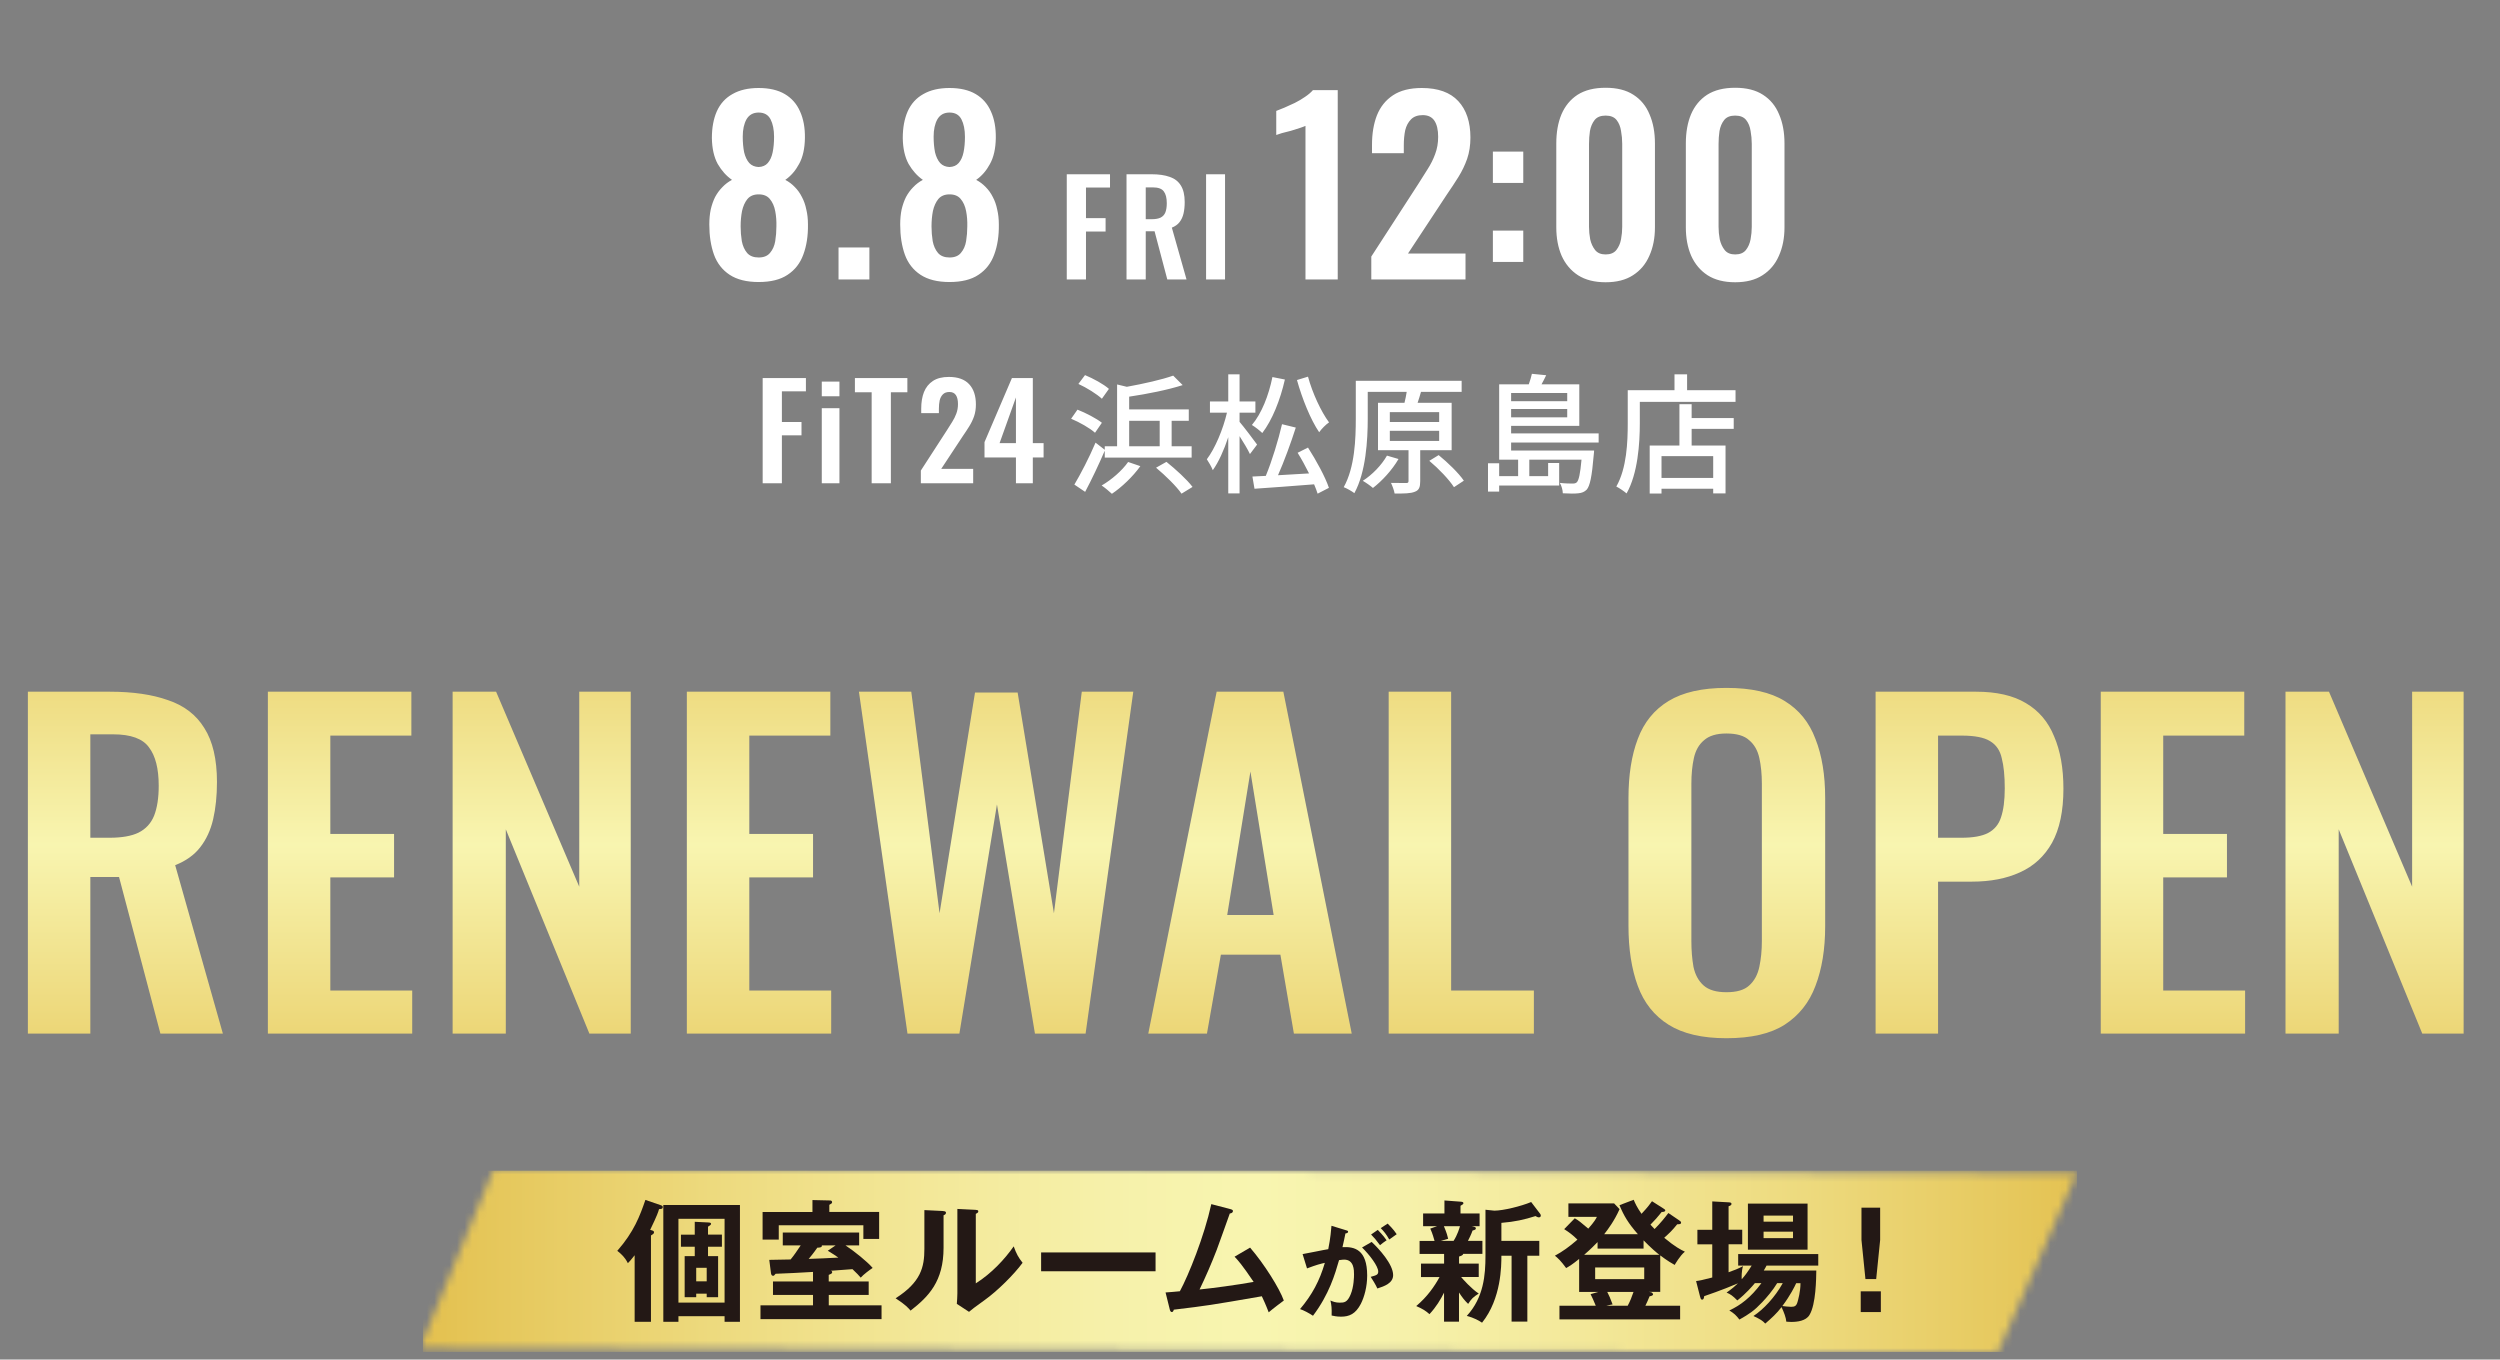 <svg width="331" height="180" viewBox="0 0 331 180" fill="none" xmlns="http://www.w3.org/2000/svg">
<rect x="0" y="0" width="331" height="180" fill="#808080" stroke="none"/>
<path d="M100.443 37.34C98.854 37.34 97.575 37.021 96.605 36.381C95.636 35.741 94.944 34.854 94.532 33.719C94.119 32.564 93.913 31.233 93.913 29.727C93.913 29.004 93.975 28.344 94.098 27.746C94.243 27.127 94.439 26.57 94.686 26.074C94.955 25.579 95.275 25.146 95.646 24.774C96.017 24.383 96.44 24.063 96.915 23.815C96.172 23.299 95.543 22.598 95.027 21.71C94.532 20.802 94.274 19.657 94.253 18.275C94.253 16.913 94.47 15.737 94.903 14.746C95.357 13.735 96.048 12.972 96.977 12.456C97.905 11.92 99.061 11.651 100.443 11.651C101.846 11.651 103.002 11.92 103.91 12.456C104.818 12.993 105.488 13.756 105.922 14.746C106.375 15.737 106.592 16.913 106.571 18.275C106.551 19.678 106.293 20.823 105.798 21.71C105.323 22.598 104.714 23.299 103.972 23.815C104.446 24.063 104.869 24.383 105.241 24.774C105.612 25.146 105.922 25.579 106.169 26.074C106.437 26.57 106.633 27.127 106.757 27.746C106.902 28.344 106.974 29.004 106.974 29.727C106.994 31.233 106.788 32.564 106.355 33.719C105.942 34.854 105.251 35.741 104.281 36.381C103.332 37.021 102.053 37.34 100.443 37.34ZM100.443 34.091C101.124 34.091 101.63 33.884 101.96 33.472C102.311 33.059 102.538 32.543 102.641 31.924C102.744 31.284 102.795 30.634 102.795 29.974C102.816 29.273 102.765 28.602 102.641 27.962C102.517 27.302 102.28 26.766 101.929 26.353C101.599 25.94 101.104 25.734 100.443 25.734C99.804 25.734 99.308 25.94 98.958 26.353C98.627 26.766 98.39 27.292 98.246 27.931C98.122 28.571 98.06 29.252 98.06 29.974C98.06 30.634 98.112 31.284 98.215 31.924C98.339 32.564 98.576 33.09 98.927 33.503C99.277 33.895 99.783 34.091 100.443 34.091ZM100.443 22.113C100.959 22.092 101.361 21.917 101.65 21.587C101.96 21.236 102.176 20.761 102.3 20.163C102.424 19.564 102.486 18.884 102.486 18.12C102.486 17.171 102.331 16.397 102.022 15.799C101.712 15.2 101.186 14.901 100.443 14.901C99.721 14.901 99.185 15.2 98.834 15.799C98.504 16.397 98.339 17.161 98.339 18.089C98.339 18.853 98.4 19.544 98.524 20.163C98.669 20.761 98.896 21.236 99.205 21.587C99.515 21.917 99.927 22.092 100.443 22.113ZM111.021 37V32.76H115.107V37H111.021ZM125.716 37.34C124.128 37.34 122.848 37.021 121.878 36.381C120.909 35.741 120.217 34.854 119.805 33.719C119.392 32.564 119.186 31.233 119.186 29.727C119.186 29.004 119.248 28.344 119.371 27.746C119.516 27.127 119.712 26.57 119.96 26.074C120.228 25.579 120.548 25.146 120.919 24.774C121.29 24.383 121.713 24.063 122.188 23.815C121.445 23.299 120.816 22.598 120.3 21.71C119.805 20.802 119.547 19.657 119.526 18.275C119.526 16.913 119.743 15.737 120.176 14.746C120.63 13.735 121.321 12.972 122.25 12.456C123.178 11.92 124.334 11.651 125.716 11.651C127.119 11.651 128.275 11.92 129.183 12.456C130.091 12.993 130.761 13.756 131.195 14.746C131.649 15.737 131.865 16.913 131.845 18.275C131.824 19.678 131.566 20.823 131.071 21.71C130.596 22.598 129.988 23.299 129.245 23.815C129.719 24.063 130.142 24.383 130.514 24.774C130.885 25.146 131.195 25.579 131.442 26.074C131.71 26.57 131.907 27.127 132.03 27.746C132.175 28.344 132.247 29.004 132.247 29.727C132.268 31.233 132.061 32.564 131.628 33.719C131.215 34.854 130.524 35.741 129.554 36.381C128.605 37.021 127.326 37.34 125.716 37.34ZM125.716 34.091C126.397 34.091 126.903 33.884 127.233 33.472C127.584 33.059 127.811 32.543 127.914 31.924C128.017 31.284 128.069 30.634 128.069 29.974C128.089 29.273 128.038 28.602 127.914 27.962C127.79 27.302 127.553 26.766 127.202 26.353C126.872 25.94 126.377 25.734 125.716 25.734C125.077 25.734 124.582 25.94 124.231 26.353C123.901 26.766 123.663 27.292 123.519 27.931C123.395 28.571 123.333 29.252 123.333 29.974C123.333 30.634 123.385 31.284 123.488 31.924C123.612 32.564 123.849 33.09 124.2 33.503C124.551 33.895 125.056 34.091 125.716 34.091ZM125.716 22.113C126.232 22.092 126.635 21.917 126.923 21.587C127.233 21.236 127.45 20.761 127.573 20.163C127.697 19.564 127.759 18.884 127.759 18.12C127.759 17.171 127.604 16.397 127.295 15.799C126.985 15.2 126.459 14.901 125.716 14.901C124.994 14.901 124.458 15.2 124.107 15.799C123.777 16.397 123.612 17.161 123.612 18.089C123.612 18.853 123.674 19.544 123.797 20.163C123.942 20.761 124.169 21.236 124.478 21.587C124.788 21.917 125.201 22.092 125.716 22.113ZM141.239 37V23.072H146.965V24.826H143.784V28.884H146.38V30.655H143.784V37H141.239ZM149.151 37V23.072H152.487C153.427 23.072 154.218 23.187 154.86 23.416C155.513 23.634 156.006 24.012 156.339 24.551C156.682 25.09 156.854 25.823 156.854 26.752C156.854 27.314 156.803 27.818 156.7 28.265C156.596 28.712 156.419 29.096 156.167 29.417C155.926 29.727 155.588 29.967 155.152 30.139L157.095 37H154.55L152.865 30.621H151.696V37H149.151ZM151.696 29.022H152.487C152.98 29.022 153.37 28.953 153.656 28.815C153.954 28.666 154.166 28.437 154.292 28.128C154.418 27.806 154.482 27.4 154.482 26.907C154.482 26.207 154.35 25.686 154.086 25.342C153.834 24.987 153.347 24.809 152.624 24.809H151.696V29.022ZM159.685 37V23.072H162.195V37H159.685ZM172.845 37V16.665C172.721 16.727 172.473 16.82 172.102 16.944C171.751 17.068 171.359 17.192 170.926 17.315C170.492 17.419 170.09 17.522 169.719 17.625C169.368 17.728 169.12 17.811 168.976 17.872V14.685C169.265 14.581 169.626 14.437 170.059 14.251C170.492 14.066 170.946 13.859 171.421 13.632C171.916 13.385 172.37 13.116 172.783 12.828C173.216 12.539 173.567 12.239 173.835 11.93H177.116V37H172.845ZM181.56 37V33.967L187.751 24.403C188.205 23.701 188.628 23.031 189.02 22.391C189.432 21.752 189.762 21.091 190.01 20.41C190.278 19.709 190.412 18.945 190.412 18.12C190.412 17.192 190.247 16.48 189.917 15.985C189.587 15.489 189.071 15.242 188.37 15.242C187.709 15.242 187.193 15.427 186.822 15.799C186.451 16.17 186.193 16.655 186.048 17.253C185.924 17.852 185.863 18.512 185.863 19.234V20.287H181.653V19.172C181.653 17.687 181.87 16.387 182.303 15.273C182.757 14.138 183.469 13.251 184.439 12.611C185.409 11.971 186.678 11.651 188.246 11.651C190.392 11.651 192.001 12.229 193.074 13.385C194.147 14.54 194.684 16.15 194.684 18.213C194.684 19.245 194.539 20.183 194.25 21.029C193.961 21.855 193.58 22.649 193.105 23.413C192.63 24.176 192.115 24.96 191.558 25.765L186.42 33.565H194.034V37H181.56ZM197.657 24.217V20.07H201.681V24.217H197.657ZM197.657 34.679V30.531H201.681V34.679H197.657ZM212.583 37.371C211.118 37.371 209.901 37.062 208.931 36.443C207.982 35.824 207.26 34.968 206.764 33.874C206.29 32.78 206.053 31.522 206.053 30.098V18.987C206.053 17.522 206.28 16.242 206.733 15.149C207.208 14.035 207.92 13.168 208.869 12.549C209.839 11.93 211.077 11.62 212.583 11.62C214.089 11.62 215.317 11.93 216.266 12.549C217.236 13.168 217.948 14.035 218.402 15.149C218.876 16.242 219.114 17.522 219.114 18.987V30.098C219.114 31.522 218.866 32.78 218.371 33.874C217.896 34.968 217.174 35.824 216.204 36.443C215.255 37.062 214.048 37.371 212.583 37.371ZM212.583 33.688C213.223 33.688 213.697 33.492 214.007 33.1C214.316 32.708 214.523 32.234 214.626 31.677C214.729 31.119 214.781 30.573 214.781 30.036V19.049C214.781 18.471 214.729 17.903 214.626 17.346C214.543 16.769 214.347 16.284 214.038 15.892C213.728 15.5 213.243 15.304 212.583 15.304C211.923 15.304 211.438 15.5 211.128 15.892C210.819 16.284 210.613 16.769 210.509 17.346C210.427 17.903 210.386 18.471 210.386 19.049V30.036C210.386 30.573 210.437 31.119 210.54 31.677C210.664 32.234 210.881 32.708 211.19 33.1C211.5 33.492 211.964 33.688 212.583 33.688ZM229.735 37.371C228.27 37.371 227.053 37.062 226.083 36.443C225.134 35.824 224.412 34.968 223.917 33.874C223.442 32.78 223.205 31.522 223.205 30.098V18.987C223.205 17.522 223.432 16.242 223.886 15.149C224.36 14.035 225.072 13.168 226.021 12.549C226.991 11.93 228.229 11.62 229.735 11.62C231.242 11.62 232.469 11.93 233.419 12.549C234.388 13.168 235.1 14.035 235.554 15.149C236.029 16.242 236.266 17.522 236.266 18.987V30.098C236.266 31.522 236.018 32.78 235.523 33.874C235.049 34.968 234.326 35.824 233.357 36.443C232.407 37.062 231.2 37.371 229.735 37.371ZM229.735 33.688C230.375 33.688 230.85 33.492 231.159 33.1C231.469 32.708 231.675 32.234 231.778 31.677C231.881 31.119 231.933 30.573 231.933 30.036V19.049C231.933 18.471 231.881 17.903 231.778 17.346C231.696 16.769 231.5 16.284 231.19 15.892C230.881 15.5 230.396 15.304 229.735 15.304C229.075 15.304 228.59 15.5 228.281 15.892C227.971 16.284 227.765 16.769 227.662 17.346C227.579 17.903 227.538 18.471 227.538 19.049V30.036C227.538 30.573 227.589 31.119 227.693 31.677C227.816 32.234 228.033 32.708 228.343 33.1C228.652 33.492 229.116 33.688 229.735 33.688Z" fill="white"/>
<path d="M100.977 63.987V50.059H106.703V51.813H103.522V55.871H106.119V57.642H103.522V63.987H100.977ZM108.804 63.987V54.049H111.142V63.987H108.804ZM108.804 52.467V50.524H111.142V52.467H108.804ZM115.407 63.987V51.934H113.189V50.059H120.136V51.934H117.952V63.987H115.407ZM121.919 63.987V62.302L125.358 56.989C125.61 56.599 125.845 56.227 126.063 55.871C126.292 55.516 126.475 55.149 126.613 54.771C126.762 54.381 126.836 53.957 126.836 53.498C126.836 52.983 126.745 52.587 126.561 52.312C126.378 52.037 126.091 51.899 125.702 51.899C125.335 51.899 125.048 52.002 124.842 52.209C124.636 52.415 124.492 52.685 124.412 53.017C124.343 53.349 124.309 53.716 124.309 54.117V54.702H121.97V54.083C121.97 53.258 122.091 52.536 122.331 51.917C122.584 51.286 122.979 50.793 123.518 50.438C124.057 50.082 124.762 49.905 125.633 49.905C126.825 49.905 127.719 50.226 128.315 50.868C128.911 51.51 129.209 52.404 129.209 53.55C129.209 54.123 129.129 54.645 128.969 55.115C128.808 55.573 128.596 56.015 128.332 56.439C128.069 56.863 127.782 57.298 127.473 57.746L124.618 62.079H128.848V63.987H121.919ZM134.51 63.987V60.566H130.349V58.537L133.977 50.059H136.745V58.674H138.172V60.566H136.745V63.987H134.51ZM132.343 58.674H134.51V52.621L132.343 58.674ZM146.82 51.487L145.891 52.794C145.221 52.175 143.879 51.332 142.779 50.833L143.656 49.664C144.739 50.111 146.132 50.868 146.82 51.487ZM145.891 55.974L144.98 57.298C144.326 56.697 142.934 55.906 141.816 55.441L142.658 54.238C143.759 54.668 145.169 55.407 145.891 55.974ZM149.502 55.717V59.087H153.543V55.717H149.502ZM146.269 60.583V59.671C145.496 61.477 144.533 63.506 143.673 65.122L142.246 64.159C143.054 62.801 144.206 60.6 145.049 58.605L146.269 59.551V59.087H147.903V50.902L149.193 51.212C151.462 50.799 153.835 50.266 155.331 49.733L156.586 50.988C154.609 51.624 151.926 52.157 149.502 52.518V54.203H157.394V55.717H155.125V59.087H157.773V60.583H146.269ZM149.364 61.167L150.981 61.718C150.001 63.093 148.522 64.503 147.215 65.38C146.906 65.088 146.252 64.537 145.857 64.28C147.164 63.523 148.539 62.337 149.364 61.167ZM153.061 61.924L154.437 61.15C155.641 62.113 157.154 63.489 157.893 64.469L156.432 65.363C155.778 64.4 154.299 62.956 153.061 61.924ZM171.718 50.317L173.179 49.87C173.764 52.037 174.916 54.513 175.965 55.923C175.552 56.198 174.968 56.783 174.658 57.23C173.523 55.562 172.406 52.794 171.718 50.317ZM168.468 49.922L170.119 50.249C169.5 52.983 168.434 55.631 167.127 57.333C166.834 57.041 166.164 56.508 165.751 56.267C167.024 54.771 167.969 52.381 168.468 49.922ZM166.439 58.863L165.493 60.118C165.218 59.534 164.651 58.571 164.118 57.746V65.329H162.622V57.883C162.054 59.603 161.332 61.202 160.575 62.251C160.404 61.804 160.025 61.167 159.785 60.806C160.868 59.379 161.934 56.852 162.45 54.633H160.197V53.155H162.622V49.561H164.118V53.155H166.215V54.633H164.118V55.854C164.616 56.422 166.112 58.399 166.439 58.863ZM171.804 59.947L173.179 59.259C174.263 60.944 175.483 63.179 175.948 64.589L174.452 65.363C174.349 65.002 174.177 64.589 173.987 64.125C171.15 64.348 168.193 64.572 166.095 64.71L165.82 63.093L167.591 63.007C168.399 61.064 169.259 58.244 169.74 56.164L171.563 56.611C170.91 58.657 170.015 61.099 169.207 62.921C170.497 62.852 171.907 62.767 173.317 62.681C172.853 61.752 172.32 60.772 171.804 59.947ZM183.634 60.325L185.164 60.772C184.322 62.233 182.98 63.678 181.777 64.606C181.467 64.331 180.831 63.884 180.435 63.661C181.691 62.852 182.912 61.597 183.634 60.325ZM184.012 57.041V58.382H190.546V57.041H184.012ZM184.012 54.565V55.871H190.546V54.565H184.012ZM192.197 59.603H188.036V63.712C188.036 64.469 187.898 64.899 187.331 65.105C186.763 65.346 185.903 65.346 184.648 65.346C184.579 64.933 184.356 64.331 184.167 63.936C185.061 63.953 185.921 63.953 186.179 63.953C186.419 63.953 186.488 63.884 186.488 63.678V59.603H182.447V53.327H185.955C186.075 52.845 186.179 52.329 186.247 51.882H181.089V55.407C181.089 58.279 180.848 62.509 179.318 65.294C179.008 65.053 178.303 64.641 177.908 64.503C179.387 61.855 179.507 58.09 179.507 55.39V50.421H193.521V51.882H188.139C188.001 52.381 187.846 52.88 187.692 53.327H192.197V59.603ZM189.239 61.013L190.477 60.256C191.681 61.236 193.142 62.646 193.813 63.643L192.506 64.503C191.887 63.523 190.477 62.044 189.239 61.013ZM207.5 52.037H200.072V53.12H207.5V52.037ZM200.072 55.252H207.5V54.152H200.072V55.252ZM211.661 58.588H200.072V59.654H211.059C211.059 59.654 211.042 60.067 211.008 60.256C210.767 63.128 210.509 64.331 210.079 64.83C209.77 65.139 209.443 65.26 208.979 65.311C208.566 65.363 207.758 65.363 206.915 65.311C206.915 64.899 206.744 64.297 206.52 63.936C207.259 64.022 207.93 64.022 208.205 64.022C208.48 64.022 208.618 63.987 208.773 63.85C209.03 63.575 209.22 62.784 209.392 60.858H202.479V63.042H204.972V61.305H206.434V64.28H198.49V65.088H197.011V61.339H198.49V63.042H201V60.858H198.49V50.885H202.41C202.582 50.403 202.737 49.888 202.823 49.492L204.715 49.681C204.525 50.094 204.302 50.507 204.096 50.885H209.099V56.387H200.072V57.385H211.661V58.588ZM226.827 63.282V60.394H219.984V63.282H226.827ZM223.973 53.516V55.355H229.544V56.783H223.973V58.984H228.461V65.329H226.827V64.71H219.984V65.346H218.419V58.984H222.356V53.516H223.973ZM223.371 51.659H229.785V53.206H217.112V56.026C217.112 58.709 216.854 62.698 215.358 65.329C215.066 65.071 214.361 64.589 214 64.417C215.393 61.975 215.513 58.485 215.513 56.026V51.659H221.703V49.561H223.371V51.659Z" fill="white"/>
<path d="M3.69 136.847V91.581H14.531C17.586 91.581 20.157 91.954 22.243 92.699C24.367 93.407 25.969 94.636 27.049 96.387C28.167 98.138 28.726 100.523 28.726 103.54C28.726 105.366 28.558 107.005 28.223 108.458C27.887 109.911 27.31 111.159 26.49 112.202C25.708 113.208 24.609 113.99 23.193 114.549L29.508 136.847H21.237L15.761 116.114H11.961V136.847H3.69ZM11.961 110.917H14.531C16.133 110.917 17.4 110.693 18.331 110.246C19.3 109.762 19.989 109.017 20.399 108.011C20.809 106.968 21.014 105.645 21.014 104.043C21.014 101.771 20.585 100.076 19.729 98.958C18.909 97.803 17.326 97.225 14.979 97.225H11.961V110.917ZM35.465 136.847V91.581H54.465V97.393H43.736V110.414H52.174V116.17H43.736V131.147H54.577V136.847H35.465ZM59.927 136.847V91.581H65.683L76.692 117.399V91.581H83.51V136.847H78.033L66.968 109.799V136.847H59.927ZM90.938 136.847V91.581H109.938V97.393H99.208V110.414H107.647V116.17H99.208V131.147H110.05V136.847H90.938ZM120.15 136.847L113.723 91.581H120.653L124.397 120.92L129.091 91.693H134.735L139.541 120.92L143.229 91.581H150.047L143.732 136.847H137.026L131.997 106.502L127.023 136.847H120.15ZM152.032 136.847L161.085 91.581H169.915L178.968 136.847H171.312L169.524 126.397H161.644L159.8 136.847H152.032ZM162.482 121.144H168.63L165.556 102.143L162.482 121.144ZM183.861 136.847V91.581H192.131V131.147H203.085V136.847H183.861ZM228.576 137.461C225.372 137.461 222.82 136.865 220.92 135.673C219.02 134.481 217.66 132.767 216.841 130.532C216.021 128.297 215.611 125.651 215.611 122.596V105.664C215.611 102.609 216.021 100.001 216.841 97.84C217.66 95.642 219.02 93.966 220.92 92.811C222.82 91.656 225.372 91.078 228.576 91.078C231.854 91.078 234.425 91.656 236.288 92.811C238.188 93.966 239.548 95.642 240.367 97.84C241.224 100.001 241.653 102.609 241.653 105.664V122.652C241.653 125.67 241.224 128.297 240.367 130.532C239.548 132.73 238.188 134.444 236.288 135.673C234.425 136.865 231.854 137.461 228.576 137.461ZM228.576 131.37C229.954 131.37 230.96 131.072 231.594 130.476C232.264 129.88 232.711 129.06 232.935 128.017C233.158 126.974 233.27 125.838 233.27 124.608V103.764C233.27 102.497 233.158 101.361 232.935 100.355C232.711 99.349 232.264 98.567 231.594 98.008C230.96 97.412 229.954 97.114 228.576 97.114C227.272 97.114 226.285 97.412 225.614 98.008C224.944 98.567 224.497 99.349 224.273 100.355C224.049 101.361 223.938 102.497 223.938 103.764V124.608C223.938 125.838 224.031 126.974 224.217 128.017C224.441 129.06 224.888 129.88 225.558 130.476C226.229 131.072 227.235 131.37 228.576 131.37ZM248.329 136.847V91.581H261.63C264.349 91.581 266.547 92.084 268.224 93.09C269.938 94.096 271.186 95.568 271.968 97.505C272.788 99.405 273.197 101.715 273.197 104.434C273.197 107.378 272.694 109.762 271.689 111.588C270.683 113.376 269.267 114.68 267.441 115.499C265.653 116.319 263.53 116.729 261.071 116.729H256.6V136.847H248.329ZM256.6 110.917H259.73C261.22 110.917 262.375 110.712 263.194 110.302C264.051 109.855 264.629 109.166 264.927 108.235C265.262 107.266 265.43 105.981 265.43 104.379C265.43 102.739 265.299 101.417 265.038 100.411C264.815 99.368 264.293 98.604 263.474 98.12C262.691 97.635 261.443 97.393 259.73 97.393H256.6V110.917ZM278.14 136.847V91.581H297.14V97.393H286.41V110.414H294.849V116.17H286.41V131.147H297.252V136.847H278.14ZM302.601 136.847V91.581H308.357L319.366 117.399V91.581H326.184V136.847H320.708L309.643 109.799V136.847H302.601Z" fill="url(#paint0_linear_3068_21)"/>
<mask id="mask0_3068_21" style="mask-type:luminance" maskUnits="userSpaceOnUse" x="55" y="154" width="220" height="26">
<path d="M55.578 178.488L264.483 179.119L274.979 155.338L65.396 154.706L55.578 178.488Z" fill="white"/>
</mask>
<g mask="url(#mask0_3068_21)">
<path d="M275 155H56V179H275V155Z" fill="url(#paint1_linear_3068_21)"/>
</g>
<path d="M86.188 175.004H84.027V166.195C83.515 166.846 83.342 167.039 83.129 167.245C82.744 166.474 82.285 166.049 81.727 165.61C83.941 163.097 84.725 160.976 85.45 158.868L87.537 159.586C87.677 159.639 87.75 159.706 87.75 159.832C87.75 160.025 87.577 160.098 87.258 160.078C87.152 160.464 87.045 160.836 86.081 162.837C86.38 162.91 86.593 162.957 86.593 163.156C86.593 163.316 86.474 163.402 86.188 163.575V175.004ZM89.825 174.266V175.004H87.823V159.54H97.969V175.004H95.934V174.266H89.825ZM95.934 161.368H89.825V172.464H95.934V161.368ZM95.582 163.469V165.065H93.74V166.315H95.077V171.753H93.568V171.281H92.178V171.753H90.649V166.315H91.985V165.065H90.157V163.469H91.985V161.767L93.76 161.853C94.006 161.873 94.146 161.887 94.146 162.046C94.146 162.166 93.933 162.292 93.74 162.412V163.462H95.582V163.469ZM93.568 167.857H92.178V169.645H93.568V167.857Z" fill="#231815"/>
<path d="M109.729 169.665H115.015V171.453H109.729V172.823H116.717V174.651H100.688V172.823H107.642V171.453H102.343V169.665H107.642V168.402C105.202 168.541 104.923 168.561 102.689 168.648C102.529 168.86 102.463 168.914 102.356 168.914C102.183 168.914 102.11 168.774 102.077 168.561L101.851 166.806C102.11 166.806 102.356 166.806 104.677 166.753C105.115 166.228 105.481 165.682 106.013 164.891H103.639V163.189H113.752V164.891H111.943C113.14 165.682 114.855 167.065 115.54 167.876C115.155 168.122 114.31 168.754 113.958 169.16C113.732 168.894 113.486 168.614 112.868 168.036C111.325 168.156 111.146 168.176 110.009 168.249C110.082 168.282 110.182 168.302 110.182 168.442C110.182 168.614 110.022 168.668 109.723 168.794V169.672L109.729 169.665ZM116.398 160.47V164.034H114.31V162.225H103.108V164.12H100.967V160.47H107.569V158.888L109.902 158.941C110.022 158.941 110.168 158.994 110.168 159.167C110.168 159.326 110.082 159.36 109.803 159.519V160.463H116.405L116.398 160.47ZM110.64 164.891H108.812C108.885 165.19 108.393 165.19 108.214 165.19C107.708 165.928 107.216 166.507 107.07 166.68C107.928 166.647 109.949 166.573 110.999 166.507C110.58 166.208 110.248 165.995 109.597 165.596L110.634 164.891H110.64Z" fill="#231815"/>
<path d="M124.841 160.344C125.014 160.364 125.247 160.364 125.247 160.57C125.247 160.763 125.074 160.849 124.927 160.902V165.204C124.927 169.665 122.946 171.666 120.559 173.528C120.28 173.195 119.928 172.77 118.578 171.892C121.916 169.765 122.388 167.783 122.388 165.363V160.217L124.848 160.337L124.841 160.344ZM129.196 160.191C129.389 160.211 129.528 160.211 129.528 160.384C129.528 160.556 129.355 160.63 129.196 160.716V169.918C131.283 168.601 133.039 166.706 134.215 165.018C134.581 166.035 134.827 166.474 135.392 167.192C134.235 168.774 132.021 170.948 130.373 172.125C128.917 173.175 128.757 173.302 128.298 173.687L126.683 172.63C126.716 172.158 126.756 171.719 126.756 171.241V160.064L129.196 160.184V160.191Z" fill="#231815"/>
<path d="M152.996 165.822H137.844V168.315H152.996V165.822Z" fill="#231815"/>
<path d="M165.516 165.19C167.358 167.318 169.412 170.582 169.978 172.191C169.871 172.264 168.468 173.315 167.976 173.753C167.571 172.683 167.238 171.998 167.066 171.626C160.078 172.836 159.918 172.856 155.411 173.401C155.344 173.647 155.271 173.713 155.131 173.713C155.005 173.713 154.919 173.541 154.885 173.401L154.32 171.121C154.619 171.101 155.936 171.001 156.215 170.961C157.372 168.833 159.446 163.674 160.377 159.426L162.923 160.091C163.116 160.144 163.243 160.21 163.243 160.337C163.243 160.549 163.05 160.636 162.824 160.669C162.545 161.44 161.348 164.831 161.089 165.496C160.404 167.271 159.646 169.026 158.821 170.728C160.437 170.569 163.755 170.13 165.982 169.724C164.419 167.404 163.874 166.826 163.455 166.387L165.523 165.177L165.516 165.19Z" fill="#231815"/>
<path d="M178.228 162.884C178.381 162.924 178.488 162.964 178.488 163.077C178.488 163.17 178.421 163.283 178.135 163.31C178.016 163.895 177.876 164.58 177.743 165.125C179.312 165.032 181.014 165.424 181.014 168.875C181.014 170.364 180.635 171.727 180.17 172.638C179.472 173.974 178.641 174.327 177.55 174.327C176.965 174.327 176.58 174.233 176.307 174.174C176.334 173.243 176.294 172.784 176.147 172.186C176.5 172.339 176.839 172.472 177.391 172.472C177.976 172.472 178.388 172.432 178.82 171.395C179.259 170.357 179.272 169.021 179.272 168.735C179.272 168.163 179.272 166.774 177.962 166.774C177.796 166.774 177.756 166.787 177.291 166.84C176.759 168.695 175.981 171.368 173.84 174.207C173.335 173.868 172.644 173.495 172.125 173.323C173.721 171.441 174.718 169.573 175.409 167.199C174.758 167.352 174.359 167.445 173.049 167.937L172.464 166.042C173.009 165.963 175.369 165.457 175.861 165.391C176.161 163.902 176.24 162.825 176.287 162.293L178.235 162.891L178.228 162.884ZM181.612 164.434C182.57 165.331 184.451 167.379 184.451 168.822C184.451 169.899 183.281 170.298 182.364 170.597C182.131 170.078 181.712 169.4 181.479 169.054C182.231 168.848 182.477 168.782 182.477 168.356C182.477 167.645 181.346 166.162 180.336 165.165L181.619 164.427L181.612 164.434ZM182.417 162.838C183.128 163.563 183.441 163.995 183.587 164.214C183.188 164.473 182.989 164.64 182.716 164.866C182.224 164.194 181.898 163.815 181.533 163.45L182.417 162.838ZM183.727 162.007C183.906 162.186 184.478 162.732 184.923 163.41C184.544 163.669 184.471 163.722 183.939 164.108C183.54 163.41 183.228 163.031 182.809 162.605L183.72 162.007H183.727Z" fill="#231815"/>
<path d="M193.172 167.299H195.785V169.074H193.452C193.664 169.34 194.834 170.656 195.785 171.268C195.047 171.74 194.834 171.933 194.382 172.637C193.857 172.125 193.591 171.76 193.172 171.128V174.991H191.191V171.148C190.719 172.079 190.174 173.01 189.263 173.994C188.771 173.555 188.352 173.289 187.508 172.923C188.984 171.68 189.928 170.31 190.599 169.08H188.139V167.305H191.198V166.022H187.953V164.3H189.935C189.655 163.296 189.496 162.95 189.369 162.665L190.28 162.345H188.419V160.663H191.244V158.941L193.372 159.101C193.684 159.121 193.757 159.187 193.757 159.314C193.757 159.42 193.598 159.526 193.372 159.646V160.663H195.898V162.345H194.828C195.247 162.432 195.406 162.465 195.406 162.625C195.406 162.798 195.28 162.837 194.967 162.924C194.775 163.469 194.509 163.994 194.356 164.293H196.271V166.015H193.724C193.691 166.228 193.339 166.315 193.179 166.368V167.299H193.172ZM191.171 162.345C191.557 163.256 191.663 163.682 191.736 164.014L190.752 164.293H192.454C192.98 163.482 193.245 162.558 193.299 162.345H191.171ZM196.689 160.171L197.846 160.291C199.003 160.291 201.377 159.713 202.726 159.148L203.916 160.71C203.95 160.763 204.003 160.83 204.003 160.936C204.003 161.096 203.896 161.182 203.737 161.182C203.617 161.182 203.511 161.129 203.298 161.009C201.822 161.481 200.539 161.767 198.784 161.907V164.293H203.803V166.261H202.221V174.984H200.133V166.261H198.784C198.784 167.558 198.784 171.933 196.224 175.124C195.805 174.845 195.154 174.472 194.203 174.226C196.45 171.786 196.676 168.801 196.676 166.255V160.165L196.689 160.171Z" fill="#231815"/>
<path d="M209.078 171.055V166.681C208.221 167.385 207.762 167.665 207.356 167.891C206.672 166.947 206.253 166.554 205.867 166.255C206.851 165.73 207.795 165.058 208.852 164.128C208.254 163.529 207.762 163.164 207.097 162.738L208.5 161.302C209.012 161.581 209.324 161.86 210.288 162.672C211.133 161.721 211.306 161.355 211.432 161.109H207.656V159.334H213.712L214.43 160.092C213.746 161.634 212.901 162.758 212.396 163.41H216.857C215.574 161.934 215.029 161.023 214.417 159.567L216.299 158.849C216.492 159.307 216.738 159.853 217.336 160.71C218.194 159.813 218.546 159.287 218.725 159.041L220.268 160.025C220.441 160.132 220.481 160.185 220.481 160.251C220.481 160.444 220.215 160.464 220.009 160.464C219.537 161.063 219.058 161.608 218.519 162.146C218.606 162.253 218.692 162.339 219.065 162.725C219.889 161.9 220.401 161.249 220.893 160.604L222.296 161.555C222.488 161.674 222.575 161.767 222.575 161.867C222.575 162.08 222.402 162.093 222.063 162.093C221.345 162.971 221.132 163.164 220.341 163.882C221.797 165.092 222.502 165.444 223.08 165.723C222.429 166.235 221.744 167.445 221.731 167.478C220.727 166.933 219.922 166.282 219.816 166.215V171.042H218.287L218.619 171.095C218.705 171.115 218.865 171.268 218.865 171.361C218.865 171.554 218.546 171.607 218.406 171.627C218.213 172.139 217.987 172.578 217.848 172.877H222.449V174.685H206.472V172.877H211.279C211.066 172.319 210.734 171.627 210.594 171.348L211.631 171.049H209.085L209.078 171.055ZM211.518 164.453C211.153 164.819 210.641 165.364 209.743 166.135H219.696C219.384 165.889 218.646 165.291 217.608 164.221V165.311H211.518V164.453ZM211.199 169.353H217.695V167.811H211.199V169.353ZM212.802 171.055C213.048 171.547 213.22 171.9 213.506 172.704C213.26 172.757 213.014 172.791 212.682 172.877H215.508C215.807 172.332 216.066 171.687 216.279 171.049H212.802V171.055Z" fill="#231815"/>
<path d="M232.335 169.898C232.035 170.263 231.178 171.267 230.021 172.178C229.423 171.567 229.09 171.334 228.598 171.141C229.389 170.583 229.775 170.23 230.107 169.911C227.893 170.862 225.912 171.507 225.633 171.613C225.6 171.839 225.58 172.072 225.354 172.072C225.181 172.072 225.141 171.846 225.088 171.666L224.562 169.612C225.108 169.539 225.267 169.506 226.703 169.14V164.752H224.735V162.824H226.703V159.067L228.864 159.187C229.077 159.207 229.25 159.207 229.25 159.4C229.25 159.519 229.163 159.613 228.864 159.712V162.817H230.672V164.745H228.864V168.448C229.742 168.129 229.988 168.043 230.779 167.637C230.566 168.249 230.586 169.166 230.606 169.373C231.065 168.861 231.43 168.355 231.922 167.564H230.134V166.035H240.738V167.564H233.89C233.784 167.79 233.698 167.917 233.525 168.216H240.479C240.459 169.233 240.446 172.69 239.568 174.113C239.096 174.884 237.986 175.024 237.161 175.024C236.935 175.024 236.776 175.004 236.51 174.991C236.457 174.432 236.211 173.781 235.878 173.063C235.227 173.907 234.582 174.499 233.718 175.243C233.365 174.858 233.119 174.698 232.155 174.239C233.472 173.382 235.014 171.746 236.038 169.885H235.3C234.721 170.849 233.897 171.799 233.319 172.411C232.228 173.568 231.597 173.973 230.3 174.711C229.828 174.113 229.649 173.94 228.964 173.501C230.42 172.836 231.823 171.779 233.212 169.885H232.355L232.335 169.898ZM239.322 165.457H231.424V159.36H239.322V165.45V165.457ZM237.394 160.942H233.498V161.753H237.394V160.942ZM233.498 163.927H237.394V163.07H233.498V163.927ZM237.813 169.898C237.64 170.283 237.055 171.493 235.985 172.916C236.197 172.949 236.829 173.023 237.142 173.023C237.614 173.023 237.846 172.916 237.999 172.358C238.072 172.092 238.385 171.008 238.385 169.898H237.806H237.813Z" fill="#231815"/>
<path d="M249.025 173.721H246.359V170.968H249.025V173.721ZM248.932 159.892V164.173L248.407 169.352H246.984L246.459 164.173V159.892H248.932Z" fill="#231815"/>
<defs>
<linearGradient id="paint0_linear_3068_21" x1="165.281" y1="69.847" x2="165.281" y2="153.847" gradientUnits="userSpaceOnUse">
<stop stop-color="#E4C150"/>
<stop offset="0.5" stop-color="#F8F5B0"/>
<stop offset="1" stop-color="#E4C150"/>
</linearGradient>
<linearGradient id="paint1_linear_3068_21" x1="57.202" y1="169.722" x2="276.202" y2="169.722" gradientUnits="userSpaceOnUse">
<stop stop-color="#E4C150"/>
<stop offset="0.03" stop-color="#E5C659"/>
<stop offset="0.17" stop-color="#EDDA7E"/>
<stop offset="0.3" stop-color="#F3E899"/>
<stop offset="0.41" stop-color="#F6F1AA"/>
<stop offset="0.5" stop-color="#F8F5B0"/>
<stop offset="0.59" stop-color="#F6F1AA"/>
<stop offset="0.7" stop-color="#F3E899"/>
<stop offset="0.83" stop-color="#EDDA7E"/>
<stop offset="0.97" stop-color="#E5C659"/>
<stop offset="1" stop-color="#E4C150"/>
</linearGradient>
</defs>
</svg>
